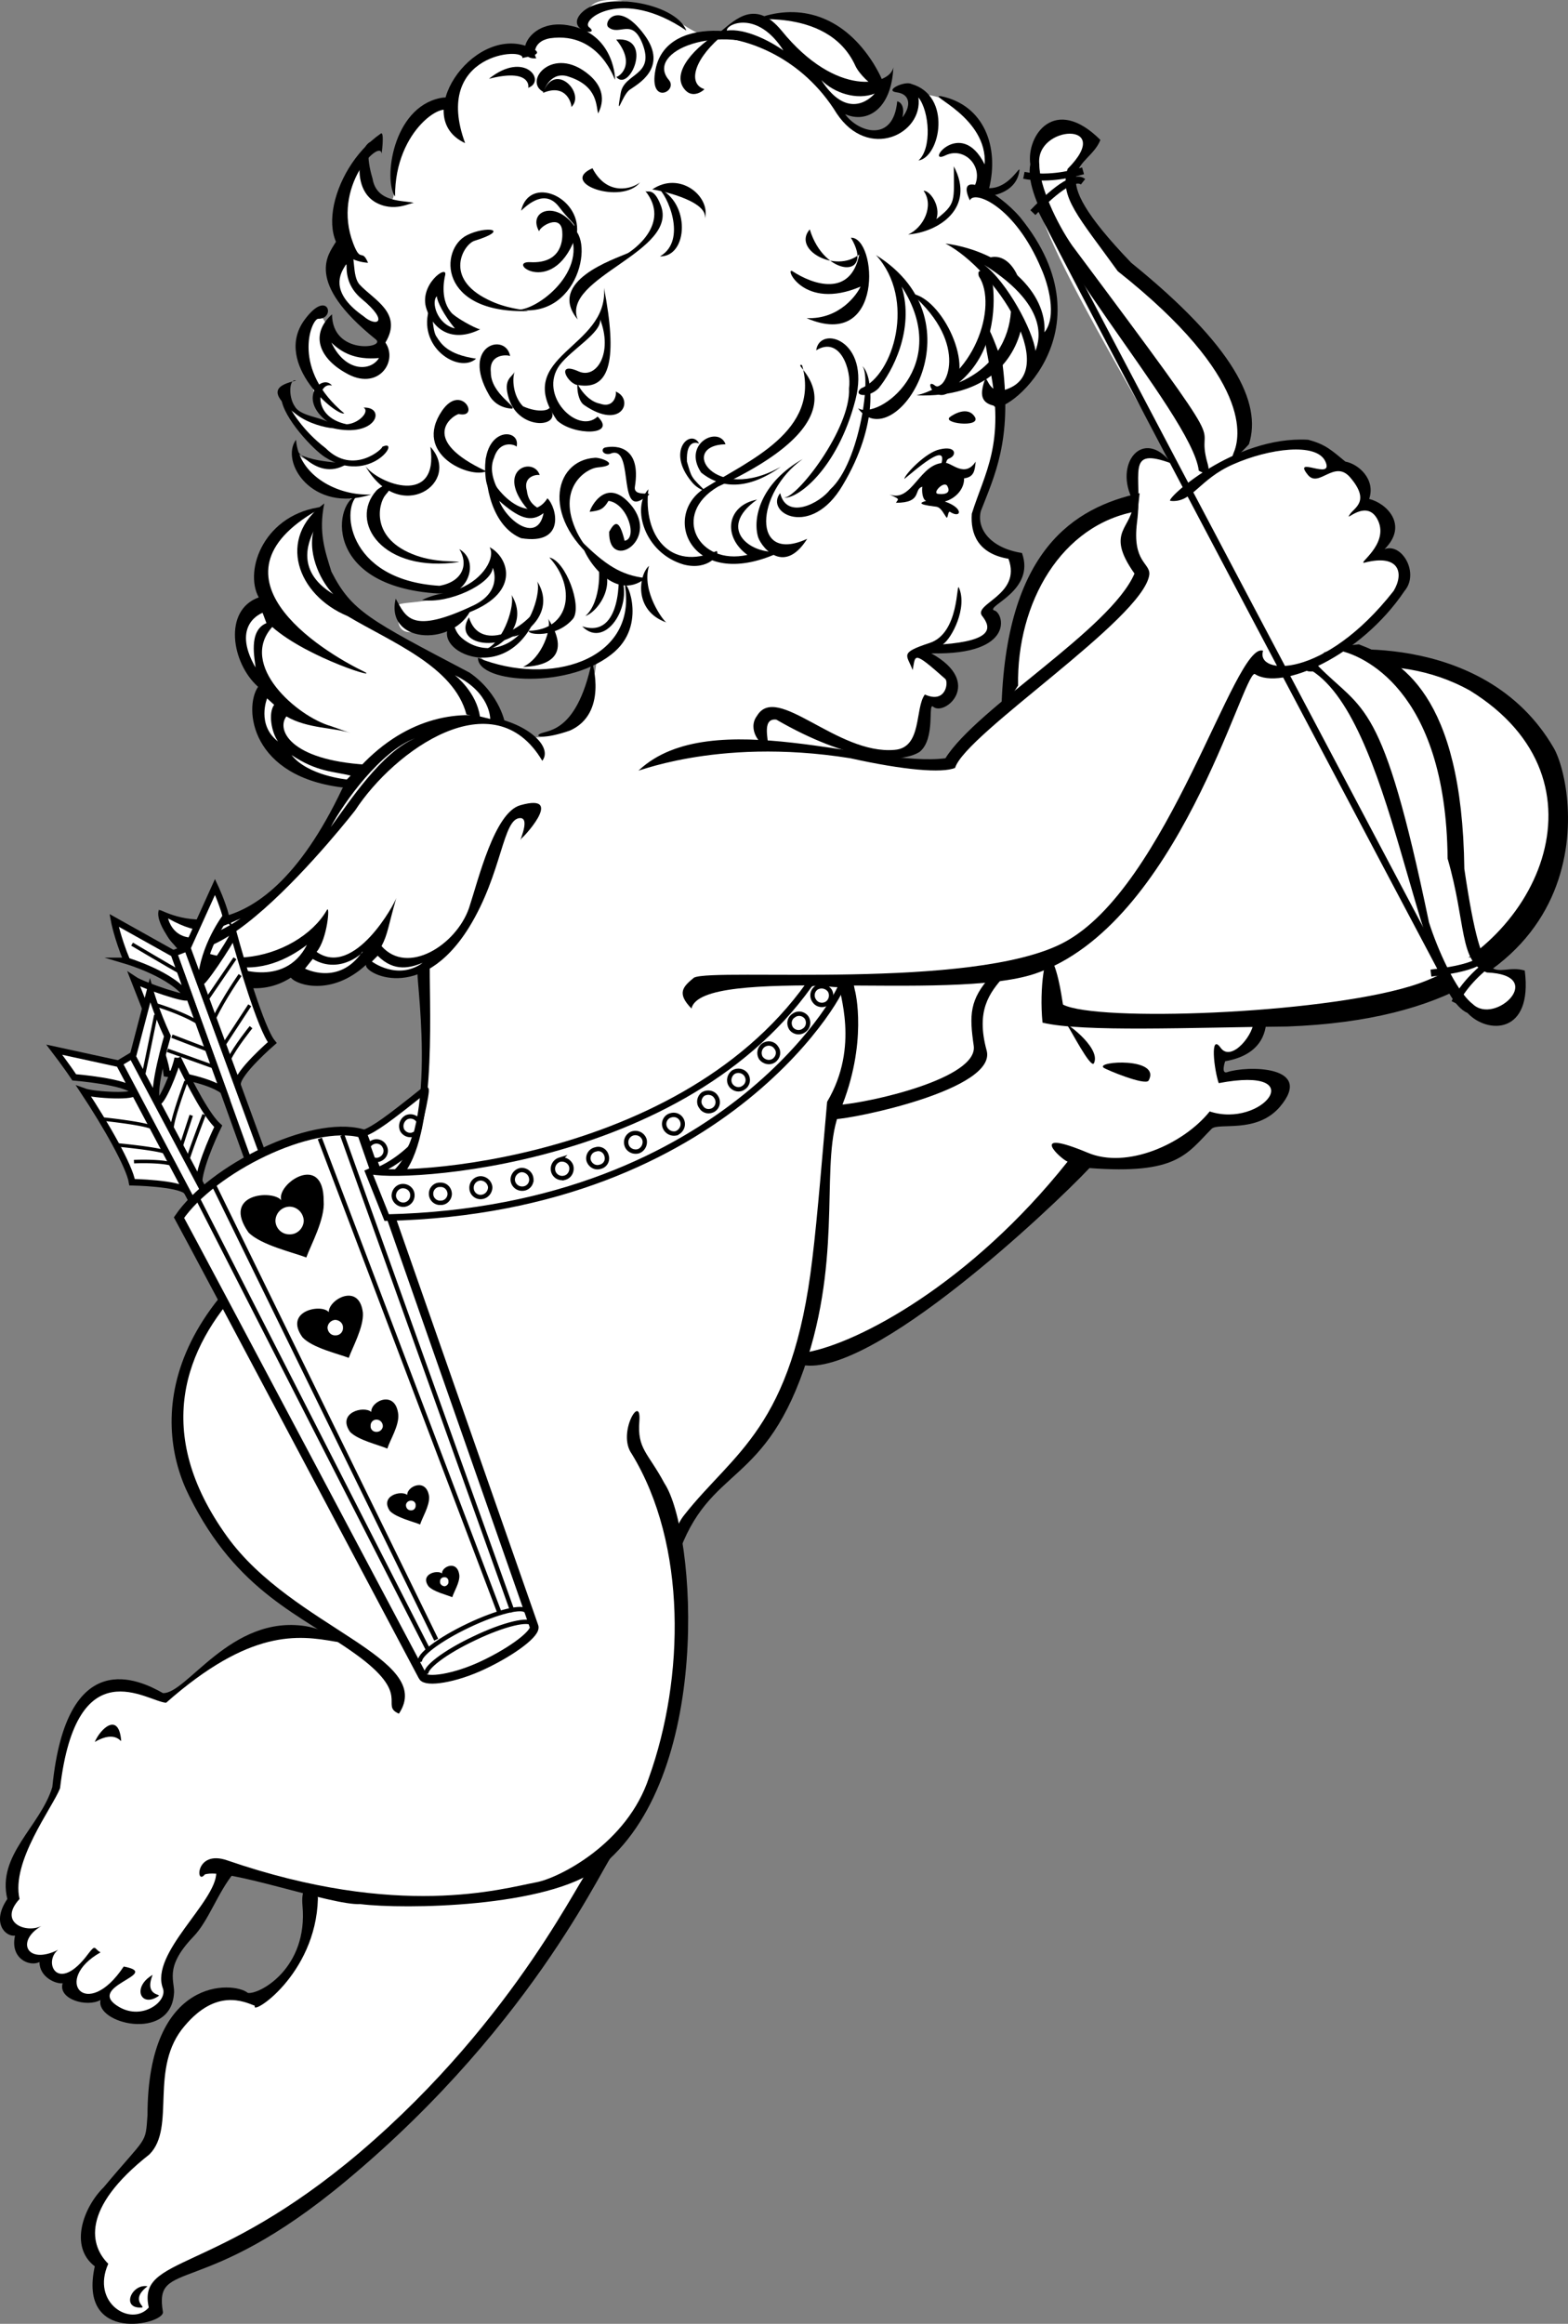 <svg xmlns="http://www.w3.org/2000/svg" width="243.863" height="361.184"><rect width="100%" height="100%" fill="#808080" stroke="none"/><path fill="#fff" d="M155.94 62.548c-.004 12.106-7.606 19.07-2.301 22 4.273 2.293 6.816 3.004 2.2 8.102-1.52 1.719-3.22 1.379-1.2 4.297-1.68 2.691-1.34 3.03-10.5 4.203-.016 1.039 5.25 4.777 3.902 6.797-1.37 2.058-3.41.53-3.902 1.5-.527 1.07-1.207 7.867-4.598 8.5-3.406.726 7.641 1.578 8.5.402.84-1.203 8.489-8.004 9.2-8.902.648-.801-3.43-24.598 19.199-31.7 0 0-2.059-10.796 4.898-6.199 3.067 2.086-19.879-33.27-20.199-41.601-.531-4.075-1.039-14.102 8.5-8.297-1.383 2.863-6.797 6.172.8 14.297 14.305 15.082 26.204 25.277 22 35.101 5.903-1.664 12.36-4.722 20 4.602.009 2.402-.5 2.57 2.9 4.097 3.398 1.536-1.02 5.614-1.2 6.301-.16.672 5.957.504 4.3 4.801-1.741 4.2-7.35 8.45-8.398 9.098-.992.71 3.938 2.41 4.797 2.402.84.008 34.348 2.8 26.703 33.5-1.218 4.75-11.925 13.418-10.601 14.598 1.394 1.203 6.664-.5 5.3 4.902-1.355 2.93-7.984 4.457-11-2.7-2.593 1.38-20.269 5.97-29.101 6 0 0 .504 4.727-6.5 5.9 0 0-.477 2.905.402 2.898.82.008 11.36-1.352 9 2.902-2.398 4.246-9.367 3.566-10.703 4.2-1.383.726-3.594 7.355-20.797 6.5-5.574 5.952-28.52 30.257-43.5 30.6-5.246 14.954-15.347 18.927-19.203 27.9-.488 1.163 4.867 28.62-9 47.398-12.906 17.504-14.93 24.308-24.797 34.5-36.718 37.902-45.726 26.343-47.101 36.902-1.176 3.379-8.992 3.21-8.7-5.602 0 0-4.203-7.503 4.301-15.5 8.493-7.984 2.543-16.312 6.598-20.898 4.105-4.59 5.707-7.824 13.102-5.8 4.941 1.378 10.21-12.048 9.199-16.5-.172-.665-13.617-3.946-13.602-3.7.164 3.73-8.972 12.371-8.699 15.098.875 7.84-4.734 11.07-10.2 5-2.523.46-5.413-.047-4.898-2.899-2.043.301-4.761-1.058-3.902-2.898-2.39-.54-4.262.48-3.398-4.301-2.223-.488-4.09-2.527-1.5-5.902-1.23-6.993 5.738-9.883 7.597-21.797 1.54-6.446 3.578-14.262 15.801-9 6.305-4.07 13.781-12.403 27.902-9-12.078-7.309-30.097-21.586-25.203-41 3.434-7.613 6.703-11.703 6.703-11.703l-6.8-12.598s12.37-14.074 28.199-12.7c3.207-1.886 8.988-5.964 9.3-7 .368-1.003 1.047-20.382.399-19.702-.71.68-4.96 3.23-9.2-.5-3.581 2.203-5.788 4.41-11.698 1.703-4.29 1.52-16.696.84-20.301-9.203 4.793 1.71 13.46 5.28 26-12.899 2.758-4.594 5.14-7.484.5-7.699-4.54-.125-13.719-6.922-10.7-14.2-1.828-3.26-7.085-9.16-.101-13.8.992-.68-3.766-8.668 8.102-13.902.71 3.703-2.664 11.812 14.5 20.703 13.742 7.137 13.46 11.246 14.398 11.699 2.406 1.215 4.445 1.895 5 2.598.465.66 9.215-.055 10.2-12.297-5.657 2.758-15.177 4.965-19.298-1.5-2.843-1.352-3.015-4.242-7.902-2.703-4.973 1.523-3.441-2.899-3.8-3.7-.321-.898 5.628-.218 8.5-2.3 2.905-1.996-8.993 2.93-14.4-5.2-5.468-8.183 1.161-8.695-2.6-10.097-3.72-1.317-8.4-3.328-7.5-7.102.55-2.035-2.337 3.235 7.702 2.399-1.882-1.203-9.5-5.301-9-11.098 1.508 3.945 2.868 4.457 7.297 5.098-3.41-2.344-2.898-6.93-4.297-9-1.191-1.813.72-12.207 3.297-6.297 2.52 5.984 12.04 4.625 6.903 0-4.622-4.156-8.122-6.082-4.602-13.903-.121-5.777 1.258-11.648 5-13.8.64-.34-5.46 4.625 2 8.402 2.227.3.188-4.117 2.102-7.902 3.187-5.735 6.074-8.793 8.097-6.797 1.207-4.207 2.324-10.98 11.703-8.602.723-1.894 2.422-4.441 9.598-2.601-1.059-1.84-2.238-9.22 12.2-3 2.378.988 5.948 4.73 9 2.703 3.238-2.563 10.546-4.094 18 .5 2.066 1.183 5.296 7.133 6.8 8.199.61.344-3.207 3.695-6.898 3.398.632 3.864 11.171 6.754 11-2.8 2.21.207 14.277.547 11.597 15.3 4.383 3.942 19.934 17.372 2.602 32.801"/><path fill="#fff" d="M66.139 169.349c-5.7 4.563-7.809 6.113-9.598 6.8l2.2 5.798s2.336-.836 5-3.297c.933-.82 2.78-9.61 2.398-9.301"/><path fill="none" stroke="#000" stroke-miterlimit="10" stroke-width="1.02" d="M66.139 169.349c-5.7 4.563-7.809 6.113-9.598 6.8l2.2 5.798s2.336-.836 5-3.297c.933-.82 2.78-9.61 2.398-9.301zm0 0"/><path fill="#fff" d="M59.139 180.15c-.676.344-1.539.043-1.898-.703-.329-.692-.028-1.555.699-1.899a1.403 1.403 0 0 1 1.898.7c.364.695.059 1.558-.699 1.902"/><path fill="none" stroke="#000" stroke-miterlimit="10" stroke-width=".68" d="M59.139 180.15c-.676.344-1.539.043-1.898-.703-.329-.692-.028-1.555.699-1.899a1.403 1.403 0 0 1 1.898.7c.364.695.059 1.558-.699 1.902zm0 0"/><path fill="#fff" d="M64.44 176.247c-.668.38-1.531.079-1.899-.597a1.559 1.559 0 0 1 .7-2c.718-.313 1.582-.008 1.898.699.371.73.07 1.59-.7 1.898"/><path fill="none" stroke="#000" stroke-miterlimit="10" stroke-width=".68" d="M64.44 176.247c-.668.38-1.531.079-1.899-.597a1.559 1.559 0 0 1 .7-2c.718-.313 1.582-.008 1.898.699.371.73.07 1.59-.7 1.898zm0 0"/><path d="M130.338 171.747c5.117-.382 21.817-4.164 21.102-9.199-.688-4.781-.688-7.16 2.699-10.898 0 0 4.43-2.723 2.102 0-2.43 2.719-4.47 5.437-2.801 11.597 1.73 6.079-20.793 10.668-23.602 10.7-.672-.032.5-2.2.5-2.2m64.602-13.3s2.043-2.04 2-.297c.043 1.656-.297 5.734-6.399 6.797 0 0-.699 2 .297 1.703 2.996-1.035 13.742-1.102 8.203 5.398-3.617 4.2-9.539 2.375-10.601 3.399-3.899 3.937-5.395 7.136-19 6.101-5.77 6.133-33.817 32.649-44.7 30.602 0 0-1.015-1.692.899-2 7.89-1.477 25.266-10.59 40.402-29.602-1.011-.347-6.48-5.383 3.098-1.398 6.105 2.613 14.926-1.328 19-6.403 8.164 2.696 15.98-7.164 1.402-4.398-.718-2.082-1.398-7.863.297-5.5 1.707 2.395 5.446-2.363 5.102-4.402M59.338 183.15c-35.554 17.363-35.52 38.254-29.898 49.398 7.433 14.961 17.379 18.45 25.8 24.5 8.997 6.438 3.727 7.969 6.801 9.301 5.754-8.625-16.484-13.355-26.703-27.5-23.488-32.562 20.735-52.617 26.5-55.402 6.137-5.114 4.965-25.801 5-33.098.012-.656-1.836.45-1.898 1-.18 1.152 3.746 28.043-5.602 31.8"/><path d="M103.338 230.548c4.922 7.446 7.684 45.989-10.199 59.801-7.996 6.156-30.344 6.441-37.098 5.598-4.453.246-21.039-5.774-24.203-4.598-1.402 1.797-1.515-3.926 3.5-2.2 26.692 9.18 42.668 4.423 48.102 3.4 3.43-.641 14.11-5.946 17.5-16.302 5.504-15.359 5.953-36.164-2.7-50.3-2.296-3.203 1.52-9.54 1.2-5.098-.36 4.395 1.34 4.906 3.898 9.7"/><path d="M25.838 264.65c-2.902-.14-13.926-8.672-16.5 13.297-1.191 3.047-7.648 11.375-6.297 17.203-3.39 3.691 1.028 5.39 3.399 4.199-4.07 2.379-2.203 6.121 2.601 3.7-2.422 1.91-.043 7.011 4.7.6 1.207-1.577.867-.73 1.898-.202-7.586 4.261-2.184 10.886 3.602 2.203 6.242 1.18-6.332 3.05-.7 6.297 3.664 2.105 7.528-.895 6.797-2.899-2.062-5.449 8.305-13.437 8.301-18 0 0 3.895-1.261 2.7.102-2.528 3.101-3.927 7.48-6.298 9.898-4.726 4.93-2.687 6.969-3 9-.707 7.32-12.265 4.43-11.402.801-2.121 1.188-6.64-.11-5.898-2.602-1.012.157-3.602-.918-3.602-3.3-1.48.789-4.621-.496-3.8-4.098-1.5.203-3.712-2.008-1.2-5.7-1.66-6.847 5.14-11.265 7-17.402 2.219-22.25 13.605-16.64 17.2-14.597 3.714.168 10.55-12.219 22.202-10.403 3.27.543 7.825 2.977 4.598 2.403-5.75-1.012-13.227-2.031-26.3 9.5"/><path d="M18.838 270.447c-.414-4.391-3.234-1.762-4.097.3 3.437-2.023 4.183.407 4.097-.3m86.5-28.399c-.683 2.059-1.586-3.312 1.102-6.601 7.617-9.688 16.82-13.512 19.898-39.797.801-6.465 1.653-17.274 2.301-24.403 5.156-8.695 1.695-17.109 1.902-18.199 2.137-1.683 1.903-1.562 2.399.801.078.191 2.097 8.258-2.301 18.8-3.176 7.5.387 21.184-5 38.298-6.543 20.636-15.336 16.437-20.3 31.101M14.74 352.247c-2.683 12.2 10.844 8.98 10.598 7.102-1.433-8.492 6.094-1.7 28.5-20.402 30.13-25.075 40.742-51.02 41.5-50.598l-3.699 2.3c-.8-.343-10.914 22.81-35.7 43.9-22.753 19.28-34.612 15.937-32.8 24.1-2.71 3.071-9.043-.66-6.3-6.8-2.743-2.7-4.442-8.477 6.402-17 4.199-4.223-.164-13.45 5.5-20 4.902-5.789 9.152-3.77 10.898-3.102-.727 1.711 9.469-4.75 9.8-16.597.055-1.653-2.773-3.504-2.398 1 .914 9.812-6.77 13.91-8.5 13.597-2.18-1.804-15.586-2.675-15.601 19-.336 4.649-.004 3.067-6.801 11.2-3.148 3.086-5.441 9.203-1.398 12.3"/><path d="M22.041 358.65c-3.285.222-1.57-3.758.899-3.301-2.84 2.18-.153 3.258-.899 3.3m2.598-48.402c-2.762 1.883-4.156-1.421-.898-3.3-1.368 3.351 1.503 2.957.898 3.3m59.699-192c-7.535-12.73-23.015-1.625-29.097 7.7.082-.11-27.801 35.855-30.403 15.5.461-.145 14.953 9.53 28.403-18.899 14.351-19.816 34.55-8.71 31.097-4.3"/><path d="M50.838 141.447c-4.511 7.847-20.426 11.73-26.097-.098-1.547 3.363 10.703 16.91 20.5 10.598.863 1.171 6.363 2.933 11.699-2-.524 1.191 8.488 6.289 16-5.797 5.23-8.48 5.215-17.043 8-17 1.703.062-.645 4.566.199 3.097-.273.493 7.063-7.152-.2-5.097-4.042 1.097-6.538 11.586-8 16-2.01 5.75-9.55 10.5-13.6 5.898.988-1.86 1.042-3.148 2.3-7.5-.18.79-6.535 12.524-12.398 8.399 1.699-2.036 2.113-7.45 1.597-6.5m27.703-28.797c-1.515-.965-2.746-.797-6-1.602-1.949-7.488-11.718-11.246-18.5-15.3-7.82-3.25-11.05-12.086-3.601-17.5-.95 4.542.16 7.53 1.101 10.601 3.16 6.168 5.848 7.473 21.5 15.7 4.793 3.331 5.645 8.175 5.5 8.1"/><path d="M51.44 112.849c-5.219-1.484-14.399-9.473-9.102-15.402 5.582 4.91 17.606 8.5 14 6.8-6.18-3.003-25.8-14.98-6-25.5-9.219 1.004-12.445 9.844-10.097 14.102-5.559 1.992-4.239 10.223-.102 13.898-2.246 3.258-1.227 14.137 13.602 15.7l3.199-3.598c-11.89-.727-13.965-5.46-12.399-7.5 3.286 1.934 7.614 1.734 10 2.598l-3.101-1.098"/><path fill="#fff" d="M64.541 114.747c-5.3 1.973-11.05 9.907-13.101 13.801 2.89-3.926 7.836-11.566 13.101-13.8M37.44 142.747c-4.34 1.946-6.09 2.883-11.301 0 .078.168 1.39 6.676 11.3 0m11.2 6.301-1.2 1.5s5.243 2.739 8.9-2.601c.64-.368-3.235 3.757-7.7 1.101m-.899-2.199c-2.94 2.246-7.195 4.324-12 3.2.282.187 8.434 3.75 12-3.2m4.098-54.5c-1.648-1.625-4.039-5.844-3.097-9.8-.2.773-3.375 5.921 3.097 9.8m-10.398 4.5-.602-1.602s-4.992 1.75-1.097 8.5c-.051-1.14-1.23-5.695 1.699-6.898m1.199 12.699-1.098-1s-1.68 4.094 1.7 6.7c-1.043-1.454-1.543-4.442-.602-5.7m11.902 11-.601.602s-6.035-.57-8.602-3.801c3.965 2.652 6.524 2.531 9.203 3.2m20.098-9.2 1.602.398s.062-4.12-5.5-6.8c.207.148 3.355 2.68 3.898 6.402M58.74 148.548l-.902.899s3.989 3.023 7.903.203c-1.797.695-4.36 1.554-7-1.102"/><path d="M166.041 159.447c-1.195-1.184 5.313 3.238 4.098 5.8-.477.97-3.75-5.441-4.098-5.8m5.598 6.5c-1.328-1.024 9.016-1.668 7 2-.504.847-6.605-1.688-7-2"/><path d="M162.139 158.947c-.55-5.387.445-11.489 1.3-10 1.325 2.257 1.81 7.199 1.9 7.203 5.32 2.703 39.44 1.484 53.8-2.801 19.55-5.695 32.328-31.879 9.5-46-12.758-7.121-25.594-1.68-25.5-3.3l2.8-2.602c-.51-.36 24.755-4.055 35.7 14.8 3.598 6.196 9.238 41.41-41.398 43.301-14.954.14-31.868.903-38.102-.601m-6.399-48.399c.583-25.117 11.368-31.66 21.5-33.898l-.3 2.797c-11.906 2.007-18.832 14.277-18.602 27.101l-2.597 4"/><path d="M182.24 72.048c-7.437-2.75-4.437 1.625-5.402 9.102-.797 6.308 2.13 6.336 1.903 8.199-.961 6.836-28.594 24.707-30.2 30-2.039.855-7.988.344-16.3-1.5-21.434-3.422-34.442 2.773-32.801 1.8 11.199-10.323 36.523-.296 47.601-1.8 4.899-7.844 25.72-20.082 29.399-28.7-4.781-6.76-.11-6.933-.2-11.3-3.14-5.746 1.536-11.61 6-5.8"/><path fill="#fff" d="m203.74 103.048 2.098 2 10.5-.699-7.797-4.402-4.8 3.101m20.3 46.899c.985 2.492 2.856 5.609 3.5 6.101.715.528 4.598-5.101 4.598-5.101s-2.02-1.348-2.898-2.2c-.137-.16-5.364.887-5.2 1.2m-63.301-123.2c.208.825 2.098 6.301 2.098 6.301l3.903-4.101.3-2.598-6.3.398"/><path d="M161.639 25.548c-.691-6.136 11.887-6.816 4.402.7-1.355 4.382 1.707 7.44 7.797 15.902 21.106 16.695 19.067 25.875 18 28.297-.976 2.336 2.403-1.399 2.403-1.399 2.062-6.465-2.36-15.3-18.301-28.199-14.606-15.21-6.653-14.406-4.801-19.102-7.129-7.093-11.55-.636-10.898 3.801-2.012 9.504 25.183 38.735 26.199 47.602 0 0 2.043 1.332 1.398-1-2.406-8.348 6.078 2.363-21.097-34-2.391-3.442-5.114-9.219-5.102-12.602m67.402 130.5c3.489 3.403 11.688-4.523 2.2-4.898-4.336-1.649-3.176-7.64-6.102-17.703-.242-26.848-13.84-31.551-16.3-32.2-2.548-.664 2.5-1.097 2.5-1.097 6.343 2.402 16.046 7.574 16.402 34.898 3.086 20.844 4.609 14.41 9.398 15.801 1.281 10.016-5.852 9.879-8.898 6.598-8.11-3.567-11.622-46.641-24.903-53.598 0 0-.117-2.203 1.602-.402 7.148 7.277 10.02 4.882 17.3 39.902 1.235 3.918 4.126 10.629 6.801 12.7"/><path d="M209.24 71.747c-2.062-1.683-3.078-2.703-5.8-3.398-11.559-.664-22.43 9.43-21.399 9.5 3.383.371 4.403-3.367 9.797-5.7 5.485-2.425 12.961-3.445 14.301-.402 1.379 3.075-5.32-1.09-2.7 2.102 1.7 1.992 4.079-2.426 6.5.3 3.286 3.798.641 4.755 0 5.798-1.054 1.496 2.68-2.746 4.4 1 1.679 3.734-3.419 6.793-2.098 6.5 5.406-1.391 6.156 1.652 4.5 4.402-10.864 13.836-21.524 13.078-20.301 9.3-4.387-1.679-14.754 36.903-31.102 45.4-14.144 7.382-54.285 3.87-57.398 5.398-1.723 1.402-2.738 2.422-.399 4.8 1.567-6.8 40.121-.976 53.399-5.398 22.273-7.52 32.304-46.781 34.199-46.602 4.055 2.707 16.461-2.73 23.3-12.898 2.34-2.75-.382-7.508-3.1-6.5 3.738-3.727.34-7.129-2.4-7.8 1.04-3.067-1.679-5.446-3.698-5.802m-57.602-6.898c-1.145-1.922-3.574-.27-3.8-.102-1.66 1.032 4.698 1.79 3.8.102m-11 9.598c1.188-.899 7.309-6.508 5.602-1.899 1.28.067.574-1.011 1.398-1.3 1.156-.419 1.156-2.036-1.5-1.399-2.133.445-5.418 3.871-5.5 4.598"/><path d="M138.338 76.849c3.574 1.371 4.68-5.086 8.703-4.902.989-.012 3.032 2.367 4.7-.2-.141 1.375-.227 2.395-1.801 2.602.047 1.578-1.23 3.11-3 3.598 3.047 1.039 2.535 2.738.8 1.601-.347-.152-.304 1.309-.601.801-.441-.602-.809-1.531-1.598-1.602-3.27-.382-2.183-.695-1.5-.898-.597-.223-.683-1.496-.601-2.2-1.434.407.094 2.49-4.102 2.5.45-.69.621-.523-1-1.3"/><path fill="#fff" d="M147.338 75.548c-.504-.906-2.367 1.059-1.5 1.2-.414-.051 2.422.503 1.5-1.2"/><path d="M117.74 111.247c3.094-5.152 12.446 6.098 21.399 5.301 4.305-.34 3.113-6.457 4.7-8.601 3.257 1.465 3.683-1.852 3.202-2.399-5.214-4.636-4.617-3.699-5.101-1.398-.88-2.387-2.153-2.64 2.601-4.203 4.711-1.485 4.172-9.614 4.598-8.598 1.355 3.105-1.11 7.863-2.5 8.8 7.766-.597 7.512-2.55 6.2-4.3-1.833-1.988 6.155-3.266 4-9-4.813-.809-5.919-3.953-5.7-7 1.992-6.387 5.223-10.805 2.8-22.7-2.878-14.597 1.911-1.109 2-.402 1.466 11.735-1.28 17.227-3.398 22.7-.687 2.77 1.524 5.742 6.399 6.5 2.094 5.789-5.383 8.168-4.399 8.902 1.563.2 3.602 7-9.703 6.7 8.207 4.546 2.09 9.816.301 8.3-.902-.789.43 4.918-2.098 7-3.082 1.996-11.242 1.398-22.3-5-2.54-.312-.922 3.938-1.403 4-1.05.191-3.176-2.527-1.597-4.602m-29.102 2.301c-3.719 1.29-5.41 1.012-4.8.602.792-.785 5.734.387 8.202-11.301.149.215 2.477 8.082-3.402 10.7m36.199-42.2c-6.129 3.465-7.793 8.621-7 11.898.23 1.329 3.89 6.536 7.703.5-8.75 4.024-8.043-7.187-.703-12.398M90.44 84.15c.125 2.074 4.957 9.742 10 5.699-3.942-.437-6.332-2.125-10-5.7m-44.7-14.3c-.128-1.082 3.56 5.61 8.598 2-.664.277-7.586-.148-8.597-2m34.597-.402c.778-3.075-5.761-3.243-4.797 4.902.305 2.863 2.594 2.895 1.899 2.7 1.152.288-1.918-2.848-.602-5.9.895-2.925 3.434-2 3.5-1.702m-.699 29.5c2.125-.098 6.863-3.93 3.902-8.598.625 1.445-.914 7.191-3.902 8.598m7-33.598c-7.117-10.21 8.023-11.094 7.3-20.602 2.083 10.868 1.063 15.97-4 15.102-1.55-.012-3.73-3.84.102-2.102 2.774 1.18 5.293-2.918 3.297-8.097.203 2.086-4.41 4.61-6.297 7.097-3.425 4.665 2.844 10.883 5.899 8 3.14 3.016-3.785 2.973-6.301.602"/><path d="M74.338 102.247c11.125 4.489 24.524.418 22.903-10.898-.309-2.3 3.636 5.203-1.602 9.898-6.695 5.993-21.398 5.02-21.3 1m-3.001-37.898c-1.105.29-6.207 4 4.301 8.898-2.492 1.176-11.512-2.601-6.898-9.398 3.007-4.387 6.027 1.25 2.597.5m-16.398-26.5c-3.418-8.883 4.215-16.297 4.398-14-.004.371.492-3.469-.097-3.102-8.036 5.547-11.149 19.403-2 20.102-.989-2.332-1.11.129-2.301-3m78.5 25.598c3.164 1.925 14.75-6.614 6.8-18.899 2.04 6.758-1.527 13.29-3.601 15.801-1.586 1.61-4.121 1.172-2.7 0 4.997-1.98 8.595-13.836 2.302-20.7 16.8 10.49 2.753 31.56-2.801 23.798m-65.301 28.8c-18.203-1.101-16.293-14.539-12.3-15.398-2.848 1.566-2.212 13.285 12.5 14.2 3.655-.645 4.562-3.364 3.1-5.7 2.555 1.504 1.79 4.781.102 6.098 3.676-1.489 5.543-4.836 4.598-6.399 2.719 1.364 5.152 6.817-3.098 10.102-3.054 5.355-13.129 4.781-11.5-2.102 1.606 2.801 2.29 5.711 12.2 1 4.617-2.281 2.82-5.98 2.898-5.8-.223 2.527-6.863 5.68-11 5 2.82-1.301 4.809-1.086 2.5-1"/><path d="M46.041 68.349c-2.527 3.383 2.438 11.496 11.7 8.5-5.063.285-11.29-2.84-11.7-8.5m20.899 1.098c5 5.492-4.746 12.289-10.102 3 2.082 2.8 11.465 6.297 10.102-3m17.199 24.101c-2.492 4.637-9.61 7.82-11.2 2.399-2.757 4.414 5.536 5.832 9.302.8-2.329 3.774-6.043 4.848-9.102 3.301-1.902-1.02-2.34-2.004-2.7-3.5-4.718 4.492 9.829 11.43 13.7-3m13-9.5c-.84-3.465-1.535-2.972-2.398-1.398-.168 6.523 8.535.976 2.898-4.703-3.824-3.852-6.117 1.672-5.898 1.601 1.414-.207 2.027-.242 2.898-1.699 2.988.402 4.582 5.898 2.5 6.2m9.601-79.302c-10.108-6.877-16.58-1.577-15.1-.5 1.805 1.422-3.39.63-1.5-1.898 2.938-3.941 14.898-2.055 16.602 2.398m-34.404 17.5C67.174 8.212 81.744 7.271 81.241 9.048c.035-.195 4.699-.484.597-1.898-8.55-2.88-18.02 11.148-9.5 15.097M162.44 51.65c.387-6.11-6.117-12.547-15.399-13.801 7.864 4.125 17.504 19.32 9.899 22.5-3.746 1.695-3.242-3.332-4-.602-.328 1.247-.567 2.817 1.601 3.301 1.254 2.145 18.805-11.261 4.098-29.3-3.39-3.97-10.207-7.7-7.8-2.598.644-1.696 7.05.926 11.1 10.597 1.063 2.36 2.509 7.407.5 9.903m-20.699-6c9.286 8.027 5.172 15.402 3.7 14.297-1.797-1.414-.149 2.933 2.3.902 4.169-3.469-1.253-14.656-6-15.2M121.338 76.65c-2.457 3.066 4.805 7.11 9.703-1.203 5.735-9.528 4.688-17.375 3-18.598 1.57 1.137-.265 15.023-4.902 19.2-1.672 2.206-6.805 4.8-7.8.6"/><path d="M153.541 40.15c4.551 1.207 6.727 14.547-4.402 19.297 5.473-4.493 5.621-11.668 5.3-14.899-.394-2.234-2.737-3.297-2.198-1.601 3.003 4.515-.676 16.347-9.7 18.5 21.973.828 18.368-24.164 11-21.297M64.74 86.349c-7.238-2.559-5.894-8.102-4.8-9.402 2.5-2.891-.711-1.453-1.399-.7-4.328 4.836.868 12.891 12.899 11.102-.817-.176-3.649.078-6.7-1M89.338 35.15c-.043-.5-.836-.942-2.398-3-2.149-2.817-4.805-.414-5.899.597 1.29-5.546 9.2-2.199 8.7 3.403-3.356 10.414-11.262 4.449-7.301 4.597 5.11.278 5.097-3.746 5-4.8-.2-2.723-3.399-.836-3.602 0-1.804-3.188 2.617-4.856 5.5-.797m-13.5 11.398c-6.883-3.383-3.738-8.523-2.097-9.101 5.867-1.825 1.84-2.38-1.102-.899-4.297 2.125-4.523 12.211 9.5 11.801-.734-.254-3.406-.34-6.3-1.8"/><path d="M88.041 35.048c4.782.395 2.555 14.48-7.402 13.102 3.422-.153 11.59-6.75 7.402-13.102m-38.601 14.5c-1.133.305-4.07 7.938 4.101 14.7-1.117.511-11.164-7.676-6.203-14.5 3.664-5.04 4.992-.118 2.102-.2m72 23c-5.742 4.09-9.797 3.004-12.399.899-2.988-4.524 2.75-7.32 3.797-4.399-7.402.192-1.734 9.352 8.602 3.5"/><path d="M111.639 75.65c-7.297 4.324-3.05 12.312 4.602 10.597-3.914-2.859-3.223-7.683 1.5-8.597-6.59 4.652-.645 8.902 3.898 8-13.984 6.754-19.016-5.442-12-9.801 6.79-4.258 17.996-8.844 15.102-19.102-2.457-.562 11.96 7.29-13.102 18.903M100.94 87.947c-1.59 1.379-2.465 6.972 2.699 8.8-.453-.214-3.922-4.84-2.7-8.8m-25.3-17.098c-.434 4.691.992 10.973 5.402 12.8 6.973 1.134 5.57-4.777 4.098-6.202-3.242 5.117-10.395-2.91-9.5-6.598"/><path d="M83.94 73.849c-.93-2.918-6.746-.941-2.301 4.8 1.383 1.79 2.426.376 1.8.598.981-.351-1.198-.32-1.5-3-.667-2.39 1.81-2.53 2-2.398m-4.601-18.5c-.683-3.742-7.73-1.715-3.297 6 1.364 2.516 4.215 2.078 3.5 2.2 1.172-.212-3.234-2.305-3.203-5.7-.324-2.977 2.73-2.707 3-2.5"/><path d="M85.44 63.349c2.375 3.043-4.637 3.824-6.301-1.402-.992-3.125.574-3.301.902-4.2-.406 1.098-.293 3.766 1.297 5.403 2.535 1.12 4.14.554 4.102.199m10.3-2.5c2.934 1.168 1.016 6.176-4.902 2.098-1.172-.77-1.183-3.797-.898-3.297-.746-1.23.699 2.582 3.398 3.097 2.297.801 2.606-1.664 2.403-1.898M89.74 82.747c-3.347-6.968 1.5-9.968 3.2-10.097 3.804-.332.512-1.563-.399-1.5-6.586.394-8.547 9.777 1.2 16.898-.383-.644-2.579-2.453-4-5.3M121.24 8.247c-9.507-4.988-21.019-.21-17.199 4.2 1.446 1.777-3.175 3.984-2.101-1.598 1.812-9.445 17.781-5.855 19.3-2.602"/><path d="M112.139 4.849c-3.988 2.344-7.82 6.371-5.7 9 1.317 1.688 3.153.07 3.102 0-2.32-.695-2.027-4.062 2.399-8 4.195.258 12.75 2.93 18.199 11.8 4.934 7.384 13.453 3.165 12.7-2.5 1.734 2.165 2.105 7.966 0 9.798 3.394-.524 5.265-10.063-1.098-11.899-1.016-.527-4.317 1.028-2.301 1.301 2.144.258 2.3 2.129.898 3.898.371-1.472-.101-2.343-.797-2.5-.605 6.563-6.14 4.79-8.101 2 3.375 1.489 7.215-.722 7.5-7.3-.461 2.828-8.824 4.859-17.399-5.7-4.023-4.875-7.117-1.757-9.402.102M89.838 49.65c-4.886-5.93 5.715-9.375 7.801-10.301.602-.34 6.875-4.559 2.7-9.7.323.434 1.269-.718 2.402 2.2 2.957 7.254-15.461 11.266-12.903 17.8"/><path d="M102.639 39.849c4.414.078 4.777-8.488-.3-10.602 1.327.79 4.683 8.09.3 10.602m-10.5-13.699c-5.332 2.328 4.578 5.75 7.402 2.199-1.207.984-5.097 2.227-7.402-2.2"/><path d="M109.639 33.947c.902-3.418-3.922-7.438-8.2-4.5.423.004 8.65 1.59 8.2 4.5m-18.598 61.8c2.008-.66 5.586-5.59 1.598-9.3.895 1.207.902 7.156-1.598 9.3"/><path d="M90.541 97.349c3.801 3.879 8.54-4.031 5.598-8.7.195.45.664 10.74-5.598 8.7m-15 3.598c2.145-.059 6.88-3.891 4-8.5.543 1.386-.992 7.132-4 8.5m5.797 2.703c2.785-.067 8.016-1.02 3.903-7.5.625 1.426-.914 6.148-3.903 7.5"/><path d="M89.139 96.15c-2.555 3.05-7.148 2.547-6.898 1.898 6.52-.18 7.402-6.844 3.199-11.398 2.527.504 5.12 7.515 3.699 9.5m17.199-8.403c3.848.997 5.746-1.707 5.102-2.097-7.223 3.187-11.469-2.434-10.602-9.602-2.644 2.86-.633 9.922 5.5 11.7m-44.898-57.2c-.059-10.617 8.16-15.27 8.5-12.898.355 3.285 2.883-3.375-1.5-2.403-7.387 1.528-8.832 12.7-7 15.301"/><path d="M59.24 23.15c-2.218-4.512-5.68 5.258-1 8.199 3.063 1.832 5.704.027 6.2.2-1.633-.462-5.887.05-6.5-3.802.14.47-2.184-6.66 1.3-4.597m-7.101 14.597c-.988 1.723-4.898 6.004 6.3 15 1.72 1.34-6.78 2.54-6.8-3.898-3.379 3.027-2.121 6.727 2.102 9.098 4.988 2.96 8.246-1.711 6.199-4.7 2.77-4.601-1.82-6.64-4-9-1.281-1.367-.54-4.949-1.602-5.3-.98-.328-1.148-2.88-2.199-1.2m23.902-25.5c6.403-1.644 6.223 1.18 6.098 1.403 2.895-1.02-.527-5.871-6.098-1.403M95.838 6.15c3.258 4.015.266 5.894 0 5.797 2.043 2.543 5.903-6.332 0-5.797"/><path d="M94.639 4.247c-.934-.726 1.469-4.445 5.602 1.2 3.77 5.129-1.16 7.675-2.301 8.5-1.238.875-2.196 5-1.399.5.551-3.149 5.313-2.625 3.399-7.598-1.613-4.176-3.578-1.203-5.301-2.602m-.5 65.301c1.793-.375 5.61-.101 4.602 6.102-.332 2.062 4.437.09.898 2.097-3.45 1.832-1.066-8.875-4.8-7.199-1.196.196-1.43-.836-.7-1m14.601-.601c-1.269-2.403-5.206 1.05-1.199 5.902 1.016 1.273 2.028 1.336 2.5 1.8-2.683-2.624-2.43-2.316-3.203-4.902-.164-3.539 1.621-2.945 1.903-2.8m-49.301.5c3.16-1.461-1.84 6.09-8.899 1.601-1.754-1.101-6.53-6.105-6.8-9.199-.418-4.625-.317 2.281 6.898 7.8 4.344 4.372 9.066-.046 8.8-.202M74.74 51.15c-4.132 2.097-7.246.37-8.402-3.102-1.293-3.758 3.293-7.035 2.903-5.3-.227.878-.786 4.058 1.097 6 1.344 1.164 4.38 2.66 4.403 2.402"/><path d="M53.94 65.947c-5.672-1.16-4.48-6.778-2.301-6-1.492-1.973-5.539 1.968-.7 5.601-1.343-.734-4.316-.953-5.1-2.398-1.04-1.516-.852-4.418.202-4-2.863.695-4.726 1.687.098 5.297 1.895 1.425 4.52 2.035 5.602 2.101 6.867 1.578 8.359-3.336 4.8-3.199 1.024.594-.714 2.457-2.601 2.598m12.898-18.2c.492-1.652.203 3.282 1 4.5.735 1.16 1.707 2.84 6.203 3.5-2.648 2.41-9.34-1.8-7.203-8m17.801-33.398c-3.477-1.578 1.34-7.516 7-2.7 3.422 2.93 1.344 5.864 1.402 6-.37-.937.082-4.195-4.5-5.702-2.867-1.07-4.062 2.12-3.902 2.402"/><path d="M83.44 9.048c-3.817.504-1.508-6.652 5.5-5 6.777 1.504 6.773 8.614 6.699 8.301.098.559-2.195-7.52-10.098-6.402-2.964.53-2.414 2.968-2.101 3.101m1 5.399c3.836-1.637 4.566 2.066 4.398 2.203 2.332-2.082-2.562-7.274-4.398-2.203m34.3-11.899c6.247-1.894 12.633.207 17.098 7.301 4.375 7.184-1.566 3.008-2.797.398-4.472-9.87-18.75-6.3-14.3-7.699m27.597 12.399c6.793 1.406 9.059 7.98 7.5 14.3 3.203.024 4.887-3.82 4.703-2.699-.648 4.883-8.468 4.422-7.402 3.102 2.371-3.266-.96-7.024-4.098-5.5-3.336 1.633 2.348-6.098 6.098 1.398.5-7.316-9.129-10.844-6.8-10.601m-14.001 22c4.09-.141 5.258 17.75-6.898 12.5 5.164.23 7.887-3.746 8.398-4.899-8.933 3.817-11.89-3.172-10.597-2.398 3.168 2.086 9.043 4.12 10.398-2.602-3.684 2.977-10.465-.746-7.7-3.898 2.274 7.523 10.216 7.695 6.4 1.297"/><path d="M126.94 54.447c.523-3.965 8.508-1.657 6.101 7.703-2.773 10.754-9.082 15.539-11.203 15.199 1.977.313 10.543-10.77 10.203-17 .43-2.742-1.343-8.215-5.101-5.902"/><path fill="#fff" d="M161.041 54.548c.27-.902 2.953-6.539-8-13.398 3.563 2.664 7.61 10.199 8 13.398m-107.5-13c-.914 1.461-1.882 4.211 3 7.602 1.918 1.707 4.188 1.008-.3-2.703-3.551-2.965-1.692-6.637-2.7-4.899M58.94 55.65c-1.32 2.148-5.274 2.164-7.399-2.403 1.532 1.5 3.641 2.735 7.399 2.403m9-9.602c-.899.813-.047 4.301 2.8 5-1.746-2.144-2.765-4.187-2.8-5m9.699 31.801c1.328 3.32 6.008 6.55 6.902 1.898-1.96 1.528-3.843.805-6.902-1.898m44.199-70c-2.101-1.492-5.926-3.469-8.797-3.102-.082-1.046 4.778-3.218 8.797 3.102m14.203 6.699c-1.64 1.809-4.93 3.196-8.3-2.101 1.98 2.004 5.503 3.18 8.3 2.101"/><path d="M143.639 29.65c1.672 2.34-.027 5.742-2.398 6.797 4.75-.38 10.53-4.118 7.097-10.598.035 5.46.371 5.8-2.699 8.2.691-2.06-1.008-4.438-2-4.4"/><path fill="#fff" d="m33.639 188.65-13.098-24.602-2 1.2 13.098 24.8 2-1.398"/><path fill="none" stroke="#000" stroke-miterlimit="10" stroke-width="1.02" d="m33.639 188.65-13.098-24.602-2 1.2 13.098 24.8zm0 0"/><path fill="none" stroke="#000" stroke-miterlimit="10" stroke-width="1.088" d="M159.24 27.247c3.41.665 6.81-.015 9.2-.699m-7.801 6.5c1.668-1.738 6.09-6.156 7.8-4.8"/><path fill="none" stroke="#000" stroke-miterlimit="10" stroke-width="1.088" d="M161.639 31.947c2.711 5.824 63.602 120.703 63.602 120.703m.999 3.199c1.56-3.07 4.18-5.336 6.2-6.8"/><path fill="none" stroke="#000" stroke-miterlimit="10" stroke-width="1.088" d="M222.541 151.247c2.364-.285 8.563-1.062 8.5-3.199"/><path fill="#fff" d="M39.838 183.747 27.041 148.15l2.098-.801 13.102 35.8-2.403.598"/><path fill="none" stroke="#000" stroke-miterlimit="10" stroke-width="1.02" d="M39.838 183.747 27.041 148.15l2.098-.801 13.102 35.8zm0 0"/><path fill="#fff" d="M19.74 149.349s7.141 2.129 9.399 5.5c.582.855-6.98-1.715-8.3-2.602 2.073 5.332 4.75 11.645 5.1 14.602 0 0 6.395.84 8.802 2.7l-7.7-21.302-9.3-5.199s.472 2.598 2 6.301"/><path fill="none" stroke="#000" stroke-miterlimit="10" stroke-width="1.02" d="M19.74 149.349s7.141 2.129 9.399 5.5c.582.855-6.98-1.715-8.3-2.602 2.073 5.332 4.75 11.645 5.1 14.602 0 0 6.395.84 8.802 2.7l-7.7-21.302-9.3-5.199s.472 2.598 2 6.301zm0 0"/><path fill="#fff" d="M35.139 142.447s-3.52 4.554-3.898 10.101c-.114.922 4.496-5.863 5.097-7.398 1.07 3.926 4.25 14.765 6 16.898 0 0-5.484 4.735-5.398 6.5l-7.801-21.199 4.3-9.5s1.106 2.352 1.7 4.598"/><path fill="none" stroke="#000" stroke-miterlimit="10" stroke-width="1.02" d="M35.139 142.447s-3.52 4.554-3.898 10.101c-.114.922 4.496-5.863 5.097-7.398 1.07 3.926 4.25 14.765 6 16.898 0 0-5.484 4.735-5.398 6.5l-7.801-21.199 4.3-9.5s1.106 2.352 1.7 4.598zm0 0"/><path fill="none" stroke="#000" stroke-miterlimit="10" stroke-width=".544" d="M27.74 150.947c-1.144-.61-7.199-4.2-7.199-4.2M32.24 163.15c-1.175-.438-5.5-2.102-5.5-2.102m3.899-2.199c-2.617-1.566-6.5-2.7-6.5-2.7m9.199 9.7c-1.246-.457-7.297-2.602-7.297-2.602m6.199-8c.712-1.054 4.301-6.3 4.301-6.3m-1.703 13.402c.672-1.039 4-6.102 4-6.102m-3.199 8.403c.906-1.914 3.402-5 3.402-5m-5.703-1.403c1.453-3.054 4-6.699 4-6.699"/><path fill="#fff" d="M13.041 169.65c1.567.574 8.375.922 7.797 0-.992-1.531-9.297-2.203-9.297-2.203-1.168-1.77-3.101-4.297-3.101-4.297l10.101 2.199 10.5 19.8c-1.257-1.265-8.5-1.402-8.5-1.402-.406-2.488-4.062-8.902-7.5-14.097"/><path fill="none" stroke="#000" stroke-miterlimit="10" stroke-width="1.02" d="M13.041 169.65c1.567.574 8.375.922 7.797 0-.992-1.531-9.297-2.203-9.297-2.203-1.168-1.77-3.101-4.297-3.101-4.297l10.101 2.199 10.5 19.8c-1.257-1.265-8.5-1.402-8.5-1.402-.406-2.488-4.062-8.902-7.5-14.097zm0 0"/><path fill="#fff" d="M27.639 164.447c-.242 1.625-2.738 7.695-3.2 6.703-.894-1.582 1.602-10.102 1.602-10.102-1.77-3.777-2.703-7.101-2.703-7.101l-2.699 10.3 10.3 19.403c.259-3.04 3-8.602 3-8.602-1.683-1.496-4.128-6.058-6.3-10.601"/><path fill="none" stroke="#000" stroke-miterlimit="10" stroke-width="1.02" d="M27.639 164.447c-.242 1.625-2.738 7.695-3.2 6.703-.894-1.582 1.602-10.102 1.602-10.102-1.77-3.777-2.703-7.101-2.703-7.101l-2.699 10.3 10.3 19.403c.259-3.04 3-8.602 3-8.602-1.683-1.496-4.128-6.058-6.3-10.601zm0 0"/><path fill="none" stroke="#000" stroke-miterlimit="10" stroke-width=".544" d="M25.639 179.048c-1.453-.543-7.398-1.101-7.398-1.101m8.597 3c-2.058-.598-6-.399-6-.399m2.801-5.301c-1.215-.648-7.5-1.3-7.5-1.3m6.199-7c.285-1.25 1.903-9.2 1.903-9.2m3.898 20.5a963.289 963.289 0 0 1 1.602-4.898m-3.001 2.098c.024-1.582 2.2-7.399 2.2-7.399m.3 12.102c.34-1.25 2.5-6.903 2.5-6.903"/><path fill="#fff" d="M65.74 260.548c.47.977 4.95.38 9.5-1.8 4.56-2.157 8.29-5.008 7.801-6l-26.8-76.598c-7.887-2.117-23.23 5.543-28.403 13.097 2.196 3.973 37.903 71.301 37.903 71.301"/><path fill="none" stroke="#000" stroke-miterlimit="10" stroke-width="1.36" d="M65.74 260.548c.47.977 4.95.38 9.5-1.8 4.56-2.157 8.29-5.008 7.801-6l-26.8-76.598c-7.887-2.117-23.23 5.543-28.403 13.097 2.196 3.973 37.903 71.301 37.903 71.301zm0 0"/><path fill="none" stroke="#000" stroke-miterlimit="10" stroke-width=".68" d="M82.838 252.447c-.476-.973-4.539.008-9.097 2.203-4.551 2.14-7.875 4.676-7.403 5.597m15.5-9.8c-.426-.93-4.488.05-9 2.203-4.597 2.183-7.922 4.719-7.5 5.699M49.74 176.947l27.899 73.601M53.24 176.447l26.5 74.101m-46.5-66.398 34.598 70.699M30.74 186.247l35.801 70.102"/><path d="M43.74 186.548c-1.343-1.672-9.331-1.05-5.101 5 1.926 1.98 7.098 3.149 9 3.899.68-1.914 2.934-5.961 2.7-8.797.015-7.63-7.387-2.692-6.598-.102m13.999 32.899c-1.199-1.012-5.367.129-3.3 3.101 1.238 1.297 4.547 2.047 5.8 2.602.399-1.301 1.848-3.555 1.7-5.301-.406-3.875-4.262-2.133-4.2-.402m-6.601-15.5c-1.102-1.36-7.07-.243-4.098 3.902 1.536 1.66 5.672 2.594 7.2 3.2.535-1.536 2.343-4.774 2.199-7-.551-4.802-5.399-2.036-5.301-.102m12.199 28.402c-.972-.77-4.304.145-2.699 2.5 1.035 1.059 3.684 1.66 4.7 2.098.304-1.035 1.464-2.84 1.402-4.297-.38-3.04-3.465-1.645-3.403-.301m5.402 12.199c-.777-.597-3.44.133-2.101 2 .773.864 2.89 1.344 3.7 1.7.25-.833 1.175-2.278 1.1-3.399-.28-2.473-2.745-1.36-2.698-.3"/><path fill="#fff" d="M63.94 234.747c.398.02.742-.324.699-.8.043-.375-.3-.72-.7-.7-.448-.02-.796.325-.8.7.004.476.352.82.8.8m-11.8-27.199a1.128 1.128 0 0 0 1.2-1.199c.03-.637-.505-1.172-1.2-1.2a1.277 1.277 0 0 0-1.2 1.2c.028.691.567 1.23 1.2 1.2m6.402 14.999c.551.02.98-.41 1-.898-.02-.574-.449-1.004-1-1-.511-.004-.941.426-.902 1-.039.488.39.918.902.898m10.598 24c.34-.047.648-.355.602-.699.046-.422-.262-.73-.602-.7-.426-.03-.734.278-.7.7-.034.344.274.652.7.7m-24.098-54.7c1.184.035 2.153-.934 2.2-2.102-.047-1.222-1.016-2.191-2.2-2.199-1.207.008-2.175.977-2.203 2.2.028 1.167.996 2.136 2.203 2.101m12.098-10.102c.809 1.684 47.746.723 68.7-28.699.57-.824 4.09.13 5.1-.199 1.071-.363-17.16 35.172-70.8 36.398l-3-7.5"/><path fill="none" stroke="#000" stroke-miterlimit="10" stroke-width="1.02" d="M57.139 181.747c.809 1.684 47.746.723 68.7-28.699.57-.824 4.09.13 5.1-.199 1.071-.363-17.16 35.172-70.8 36.398zm0 0"/><path fill="#fff" d="M87.838 183.048c.739-.195 1.196-.988 1-1.8-.222-.727-1.011-1.18-1.797-1a1.49 1.49 0 0 0-1 1.8c.207.762.996 1.219 1.797 1"/><path fill="none" stroke="#000" stroke-miterlimit="10" stroke-width=".68" d="M87.838 183.048c.739-.195 1.196-.988 1-1.8-.222-.727-1.011-1.18-1.797-1a1.49 1.49 0 0 0-1 1.8c.207.762.996 1.219 1.797 1zm0 0"/><path fill="#fff" d="M93.338 181.349c-.761.246-1.554-.207-1.797-1a1.405 1.405 0 0 1 1.098-1.7c.723-.253 1.516.204 1.7 1a1.337 1.337 0 0 1-1 1.7"/><path fill="none" stroke="#000" stroke-miterlimit="10" stroke-width=".68" d="M93.338 181.349c-.761.246-1.554-.207-1.797-1a1.405 1.405 0 0 1 1.098-1.7c.723-.253 1.516.204 1.7 1a1.337 1.337 0 0 1-1 1.7zm0 0"/><path fill="#fff" d="M99.24 178.947c-.816.191-1.605-.266-1.8-1-.223-.801.234-1.594 1-1.797a1.485 1.485 0 0 1 1.8 1c.18.781-.277 1.574-1 1.797"/><path fill="none" stroke="#000" stroke-miterlimit="10" stroke-width=".68" d="M99.24 178.947c-.816.191-1.605-.266-1.8-1-.223-.801.234-1.594 1-1.797a1.485 1.485 0 0 1 1.8 1c.18.781-.277 1.574-1 1.797zm0 0"/><path fill="#fff" d="M105.139 176.15a1.54 1.54 0 0 1-1.8-1.102c-.196-.734.261-1.527 1-1.699.8-.242 1.59.211 1.8 1 .203.75-.25 1.543-1 1.8"/><path fill="none" stroke="#000" stroke-miterlimit="10" stroke-width=".68" d="M105.139 176.15a1.54 1.54 0 0 1-1.8-1.102c-.196-.734.261-1.527 1-1.699.8-.242 1.59.211 1.8 1 .203.75-.25 1.543-1 1.8zm0 0"/><path fill="#fff" d="M111.041 172.447c.621-.43.79-1.328.297-2-.41-.641-1.304-.809-2-.399-.62.489-.789 1.387-.297 2 .407.7 1.305.871 2 .399"/><path fill="none" stroke="#000" stroke-miterlimit="10" stroke-width=".68" d="M111.041 172.447c.621-.43.79-1.328.297-2-.41-.641-1.304-.809-2-.399-.62.489-.789 1.387-.297 2 .407.7 1.305.871 2 .399zm0 0"/><path fill="#fff" d="M115.639 169.048c-.617.465-1.516.297-2-.398-.414-.617-.246-1.516.402-2 .664-.414 1.563-.246 2 .398.461.668.293 1.567-.402 2"/><path fill="none" stroke="#000" stroke-miterlimit="10" stroke-width=".68" d="M115.639 169.048c-.617.465-1.516.297-2-.398-.414-.617-.246-1.516.402-2 .664-.414 1.563-.246 2 .398.461.668.293 1.567-.402 2zm0 0"/><path fill="#fff" d="M120.338 164.849c-.61.414-1.504.246-2-.402-.406-.668-.238-1.567.403-2 .675-.465 1.574-.297 2 .402.472.613.304 1.512-.403 2"/><path fill="none" stroke="#000" stroke-miterlimit="10" stroke-width=".68" d="M120.338 164.849c-.61.414-1.504.246-2-.402-.406-.668-.238-1.567.403-2 .675-.465 1.574-.297 2 .402.472.613.304 1.512-.403 2zm0 0"/><path fill="#fff" d="M125.041 160.15a1.431 1.431 0 0 1-2-.301c-.449-.7-.28-1.598.399-2 .637-.496 1.531-.328 2 .3.433.684.265 1.583-.399 2"/><path fill="none" stroke="#000" stroke-miterlimit="10" stroke-width=".68" d="M125.041 160.15a1.431 1.431 0 0 1-2-.301c-.449-.7-.28-1.598.399-2 .637-.496 1.531-.328 2 .3.433.684.265 1.583-.399 2zm0 0"/><path fill="#fff" d="M128.639 155.947c-.68.437-1.578.27-2-.399a1.443 1.443 0 0 1 .3-2 1.552 1.552 0 0 1 2.102.399c.403.64.235 1.539-.402 2"/><path fill="none" stroke="#000" stroke-miterlimit="10" stroke-width=".68" d="M128.639 155.947c-.68.437-1.578.27-2-.399a1.443 1.443 0 0 1 .3-2 1.552 1.552 0 0 1 2.102.399c.403.64.235 1.539-.402 2zm0 0"/><path fill="#fff" d="M62.74 187.247a1.453 1.453 0 0 0 1.399-1.5c0-.77-.656-1.41-1.5-1.398-.75.012-1.387.668-1.398 1.5.035.762.691 1.398 1.5 1.398"/><path fill="none" stroke="#000" stroke-miterlimit="10" stroke-width=".68" d="M62.74 187.247a1.453 1.453 0 0 0 1.399-1.5c0-.77-.656-1.41-1.5-1.398-.75.012-1.387.668-1.398 1.5.035.762.691 1.398 1.5 1.398zm0 0"/><path fill="#fff" d="M68.541 186.947a1.398 1.398 0 0 1-1.5-1.399c-.011-.781.625-1.437 1.399-1.398.82-.063 1.472.578 1.5 1.398-.004.77-.64 1.426-1.399 1.399"/><path fill="none" stroke="#000" stroke-miterlimit="10" stroke-width=".68" d="M68.541 186.947a1.398 1.398 0 0 1-1.5-1.399c-.011-.781.625-1.437 1.399-1.398.82-.063 1.472.578 1.5 1.398-.004.77-.64 1.426-1.399 1.399zm0 0"/><path fill="#fff" d="M74.74 186.048a1.398 1.398 0 0 1-1.402-1.398 1.44 1.44 0 0 1 1.403-1.5c.796.004 1.449.64 1.5 1.398-.028.836-.664 1.489-1.5 1.5"/><path fill="none" stroke="#000" stroke-miterlimit="10" stroke-width=".68" d="M74.74 186.048a1.398 1.398 0 0 1-1.402-1.398 1.44 1.44 0 0 1 1.403-1.5c.796.004 1.449.64 1.5 1.398-.028.836-.664 1.489-1.5 1.5zm0 0"/><path fill="#fff" d="M81.24 184.747a1.445 1.445 0 0 1-1.5-1.398c.008-.797.645-1.453 1.399-1.5.84.023 1.492.66 1.5 1.5a1.39 1.39 0 0 1-1.398 1.398"/><path fill="none" stroke="#000" stroke-miterlimit="10" stroke-width=".68" d="M81.24 184.747a1.445 1.445 0 0 1-1.5-1.398c.008-.797.645-1.453 1.399-1.5.84.023 1.492.66 1.5 1.5a1.39 1.39 0 0 1-1.398 1.398zm0 0"/></svg>
